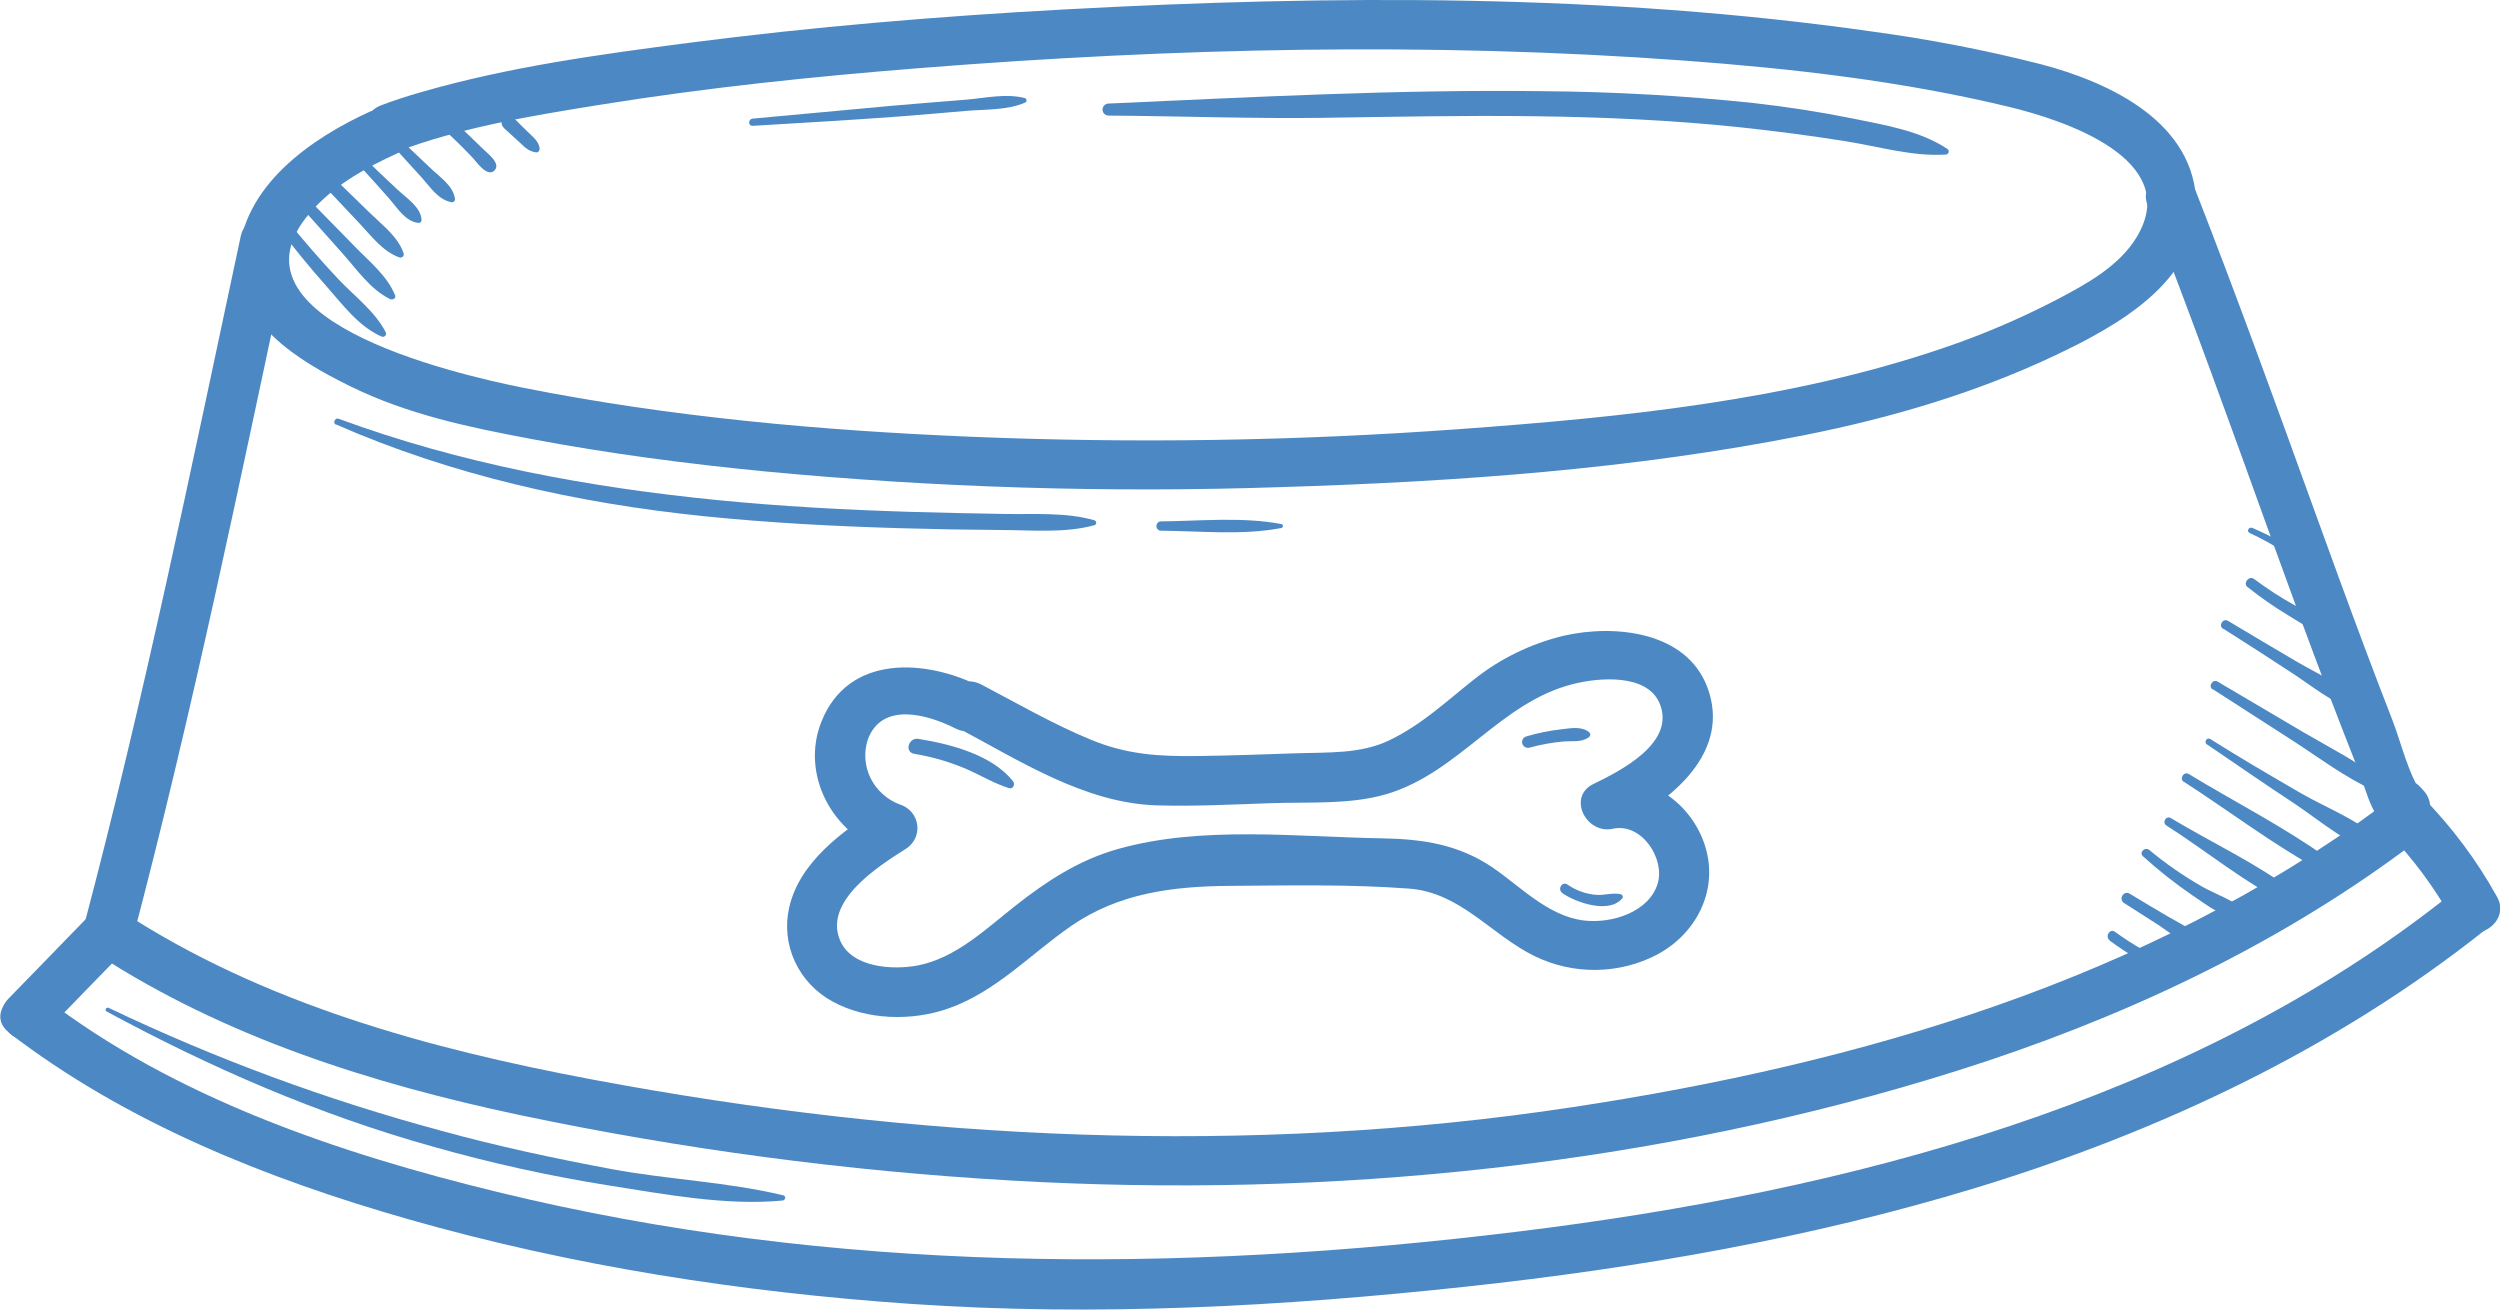 <?xml version="1.0" encoding="UTF-8"?> <svg xmlns="http://www.w3.org/2000/svg" width="105" height="55" viewBox="0 0 105 55" fill="none"> <g clip-path="url(#clip0_44_817)"> <path d="M15.606 4.656C13.054 5.807 10.175 7.823 10.021 10.823C9.887 13.553 12.498 15.136 14.716 16.226C17.117 17.405 19.684 17.945 22.31 18.436C25.531 19.045 28.785 19.471 32.05 19.792C39.282 20.483 46.553 20.705 53.815 20.458C61.149 20.233 68.596 19.709 75.797 18.274C79.413 17.553 82.968 16.51 86.294 14.937C88.888 13.709 92.276 11.852 92.247 8.622C92.214 5.158 88.658 3.465 85.686 2.689C83.377 2.104 81.035 1.65 78.671 1.33C67.456 -0.274 55.956 -0.215 44.676 0.398C39.416 0.684 34.16 1.122 28.938 1.798C25.163 2.288 21.332 2.813 17.672 3.875C17.11 4.035 16.553 4.214 16.001 4.425C14.748 4.908 15.295 6.899 16.565 6.41C19.293 5.361 22.28 4.871 25.163 4.407C29.64 3.684 34.162 3.213 38.685 2.856C49.324 2.012 60.086 1.762 70.737 2.545C75.32 2.882 79.929 3.412 84.386 4.49C86.699 5.048 91.666 6.686 89.761 9.925C89.028 11.17 87.624 11.935 86.367 12.593C84.836 13.389 83.244 14.068 81.604 14.622C75.128 16.827 68.137 17.525 61.329 18.02C54.46 18.522 47.566 18.628 40.684 18.339C34.417 18.077 28.15 17.511 22.001 16.291C18.965 15.682 8.84 13.317 13.227 8.708C14.18 7.705 15.422 7.013 16.684 6.442C17.946 5.872 16.845 4.11 15.615 4.664L15.606 4.656Z" fill="#4C89C4"></path> <path d="M10.11 9.923C8.044 19.589 6.066 29.279 3.537 38.843C3.198 40.128 5.241 40.67 5.582 39.391C8.109 29.825 10.087 20.135 12.155 10.469C12.431 9.176 10.388 8.624 10.11 9.923Z" fill="#4C89C4"></path> <path d="M90.215 8.62C92.038 13.289 93.739 18.012 95.437 22.727C96.204 24.848 96.978 26.965 97.781 29.074C98.207 30.192 98.641 31.307 99.082 32.421C99.418 33.263 99.667 34.684 100.699 34.958C100.924 35.014 101.162 34.999 101.378 34.913C101.593 34.828 101.775 34.678 101.896 34.485L101.931 34.426C102.045 34.229 102.09 34.001 102.06 33.776C102.031 33.551 101.928 33.342 101.766 33.178C101.731 33.142 101.697 33.103 101.662 33.065C100.757 32.07 99.264 33.529 100.164 34.522L100.266 34.636C100.212 34.23 100.156 33.803 100.101 33.387L100.066 33.446L101.263 32.973L101.156 32.945L101.783 33.418C101.156 32.569 100.868 31.244 100.488 30.264C100.108 29.283 99.721 28.276 99.347 27.278C98.595 25.274 97.864 23.261 97.135 21.249C95.543 16.843 93.945 12.44 92.241 8.074C91.763 6.856 89.713 7.378 90.198 8.62H90.215Z" fill="#4C89C4"></path> <path d="M4.055 40.057C9.394 43.542 15.577 45.507 21.811 46.828C28.629 48.265 35.553 49.187 42.518 49.585C55.85 50.35 69.547 48.976 82.277 44.947C88.99 42.822 95.437 39.828 101.058 35.654C102.128 34.861 101.075 33.071 99.989 33.876C90.171 41.155 78.113 44.671 66.06 46.499C52.397 48.572 38.426 47.888 24.879 45.34C17.948 44.037 11.038 42.144 5.118 38.279C3.984 37.538 2.92 39.322 4.048 40.057H4.055Z" fill="#4C89C4"></path> <path d="M3.81 38.389C2.663 39.576 1.512 40.753 0.359 41.939C-0.574 42.905 0.921 44.364 1.857 43.396C3.004 42.209 4.155 41.031 5.308 39.844C6.242 38.88 4.746 37.42 3.81 38.389Z" fill="#4C89C4"></path> <path d="M100.241 34.914C101.341 36.045 102.28 37.313 103.034 38.685C103.703 39.842 105.541 38.805 104.864 37.646C104.016 36.121 102.962 34.713 101.731 33.458C100.774 32.511 99.276 33.966 100.233 34.914H100.241Z" fill="#4C89C4"></path> <path d="M0.365 43.365C5.277 47.143 11.194 49.508 17.165 51.212C24.014 53.169 31.137 54.275 38.263 54.764C46.044 55.298 53.846 54.874 61.588 54.038C68.82 53.254 76.029 52.008 82.981 49.891C90.71 47.531 98.081 44.062 104.375 39.056C105.432 38.216 103.924 36.767 102.878 37.599C91.904 46.327 77.602 50.029 63.781 51.724C49.457 53.484 34.954 53.496 20.887 50.062C14.221 48.438 7.326 46.104 1.878 41.908C0.819 41.096 -0.689 42.541 0.378 43.365H0.365Z" fill="#4C89C4"></path> <path d="M41.196 28.845C38.867 27.663 35.629 27.477 34.501 30.306C33.615 32.525 34.956 35.038 37.216 35.786L36.964 33.905C35.382 34.901 33.569 36.219 33.145 38.121C32.972 38.881 33.056 39.676 33.385 40.386C33.713 41.096 34.269 41.685 34.969 42.065C36.412 42.854 38.311 42.893 39.84 42.353C41.841 41.648 43.295 40.059 44.993 38.888C46.99 37.51 49.251 37.224 51.645 37.207C54.135 37.189 56.696 37.136 59.177 37.321C61.352 37.483 62.626 39.27 64.466 40.163C65.262 40.55 66.141 40.747 67.031 40.737C67.92 40.727 68.794 40.51 69.58 40.104C71.276 39.207 72.189 37.355 71.615 35.535C71.028 33.676 69.175 32.395 67.178 32.831C67.456 33.459 67.729 34.086 67.995 34.713C70.215 33.639 72.737 31.573 71.703 28.849C70.819 26.527 67.836 26.21 65.684 26.699C64.287 27.034 62.985 27.671 61.876 28.563C60.721 29.478 59.727 30.424 58.375 31.081C57.153 31.678 55.776 31.591 54.442 31.638C53.065 31.688 51.691 31.733 50.314 31.753C48.68 31.776 47.333 31.695 45.812 31.067C44.227 30.412 42.737 29.547 41.217 28.751C40.016 28.122 38.946 29.898 40.147 30.529C42.752 31.902 45.539 33.739 48.597 33.826C50.199 33.872 51.82 33.787 53.422 33.732C54.981 33.68 56.71 33.801 58.227 33.355C61.281 32.452 63 29.498 66.073 28.729C67.144 28.457 69.173 28.279 69.703 29.541C70.391 31.191 68.097 32.358 66.925 32.927C65.812 33.467 66.614 35.054 67.742 34.808C68.951 34.544 69.939 36.069 69.622 37.11C69.26 38.313 67.683 38.799 66.53 38.661C65.02 38.48 63.871 37.24 62.68 36.428C61.254 35.468 59.773 35.242 58.064 35.21C54.452 35.151 50.452 34.666 46.936 35.663C45.303 36.126 43.951 37.014 42.643 38.044C41.421 39.006 40.149 40.234 38.555 40.548C37.488 40.751 35.771 40.644 35.284 39.499C34.584 37.857 36.87 36.393 38.029 35.663C38.203 35.557 38.343 35.404 38.431 35.224C38.519 35.043 38.551 34.841 38.524 34.643C38.498 34.445 38.413 34.258 38.281 34.105C38.148 33.953 37.973 33.84 37.776 33.781C37.244 33.576 36.811 33.183 36.564 32.681C36.317 32.179 36.274 31.605 36.444 31.073C37.031 29.45 38.965 30.006 40.122 30.592C41.33 31.201 42.403 29.429 41.192 28.816L41.196 28.845Z" fill="#4C89C4"></path> <path d="M38.409 31.662C39.172 31.789 39.916 32.008 40.623 32.314C41.21 32.573 41.754 32.906 42.372 33.101C42.56 33.16 42.645 32.933 42.545 32.809C41.666 31.703 39.942 31.256 38.576 31.033C38.158 30.964 37.972 31.585 38.399 31.662H38.409Z" fill="#4C89C4"></path> <path d="M64.233 31.404C64.7 31.274 65.179 31.187 65.663 31.142C66.021 31.114 66.424 31.189 66.722 30.97C66.741 30.959 66.756 30.944 66.768 30.927C66.78 30.909 66.787 30.889 66.79 30.869C66.792 30.848 66.79 30.827 66.783 30.807C66.776 30.787 66.765 30.77 66.75 30.755C66.424 30.491 65.972 30.586 65.574 30.631C65.074 30.687 64.58 30.788 64.099 30.931C64.037 30.951 63.986 30.993 63.956 31.049C63.926 31.104 63.918 31.169 63.935 31.229C63.953 31.29 63.993 31.342 64.048 31.374C64.103 31.407 64.169 31.417 64.233 31.404Z" fill="#4C89C4"></path> <path d="M65.622 37.516C66.202 37.91 67.566 38.389 68.128 37.741C68.142 37.727 68.151 37.711 68.156 37.693C68.161 37.674 68.16 37.655 68.155 37.637C68.15 37.619 68.141 37.602 68.127 37.589C68.114 37.575 68.097 37.566 68.078 37.56C67.74 37.481 67.406 37.605 67.061 37.585C66.619 37.554 66.196 37.404 65.837 37.152C65.607 36.998 65.392 37.355 65.628 37.516H65.622Z" fill="#4C89C4"></path> <path d="M11.685 9.542C12.312 10.384 12.989 11.206 13.691 12C14.393 12.793 15.051 13.703 16.016 14.131C16.041 14.145 16.071 14.149 16.1 14.145C16.129 14.141 16.155 14.128 16.176 14.108C16.197 14.088 16.21 14.062 16.214 14.034C16.219 14.006 16.213 13.977 16.2 13.953C15.751 13.076 14.884 12.438 14.207 11.72C13.457 10.928 12.745 10.096 12.059 9.256C11.894 9.053 11.525 9.323 11.685 9.536V9.542Z" fill="#4C89C4"></path> <path d="M12.358 8.371L14.397 10.656C14.994 11.324 15.558 12.16 16.388 12.564C16.486 12.611 16.642 12.53 16.596 12.408C16.273 11.596 15.533 11.003 14.925 10.378L12.665 8.07C12.471 7.867 12.178 8.166 12.36 8.367L12.358 8.371Z" fill="#4C89C4"></path> <path d="M13.292 7.467L15.109 9.394C15.606 9.919 16.074 10.565 16.78 10.814C16.805 10.821 16.83 10.821 16.854 10.814C16.878 10.808 16.9 10.795 16.918 10.778C16.936 10.761 16.948 10.739 16.954 10.716C16.961 10.692 16.96 10.667 16.954 10.644C16.722 9.948 16.068 9.463 15.55 8.957L13.649 7.11C13.417 6.885 13.072 7.226 13.292 7.459V7.467Z" fill="#4C89C4"></path> <path d="M14.886 6.723C15.37 7.252 15.855 7.78 16.327 8.318C16.668 8.704 17.018 9.308 17.58 9.363C17.597 9.363 17.613 9.36 17.629 9.354C17.644 9.348 17.658 9.338 17.67 9.327C17.681 9.315 17.691 9.302 17.697 9.287C17.703 9.272 17.706 9.256 17.706 9.239C17.683 8.704 17.06 8.306 16.693 7.963C16.166 7.476 15.648 6.976 15.139 6.477C14.973 6.319 14.733 6.556 14.886 6.723Z" fill="#4C89C4"></path> <path d="M16.419 6.039C16.851 6.515 17.282 6.988 17.714 7.459C18.067 7.849 18.397 8.385 18.953 8.49C18.974 8.496 18.997 8.495 19.018 8.49C19.039 8.484 19.058 8.473 19.074 8.458C19.09 8.443 19.101 8.424 19.107 8.403C19.113 8.383 19.113 8.361 19.107 8.34C19.026 7.796 18.481 7.443 18.103 7.082L16.703 5.754C16.517 5.576 16.248 5.844 16.419 6.03V6.039Z" fill="#4C89C4"></path> <path d="M18.671 5.462C19.08 5.84 19.476 6.229 19.857 6.631C20.008 6.792 20.455 7.455 20.76 7.167C21.065 6.879 20.478 6.446 20.315 6.282C19.897 5.876 19.479 5.47 19.061 5.095C18.807 4.871 18.435 5.231 18.681 5.462H18.671Z" fill="#4C89C4"></path> <path d="M21.152 5.367L21.838 5.994C22.047 6.197 22.22 6.363 22.519 6.4C22.625 6.412 22.675 6.298 22.663 6.217C22.619 5.935 22.402 5.766 22.205 5.576C22.009 5.385 21.788 5.17 21.579 4.957C21.307 4.693 20.877 5.111 21.161 5.363L21.152 5.367Z" fill="#4C89C4"></path> <path d="M46.543 4.855C49.545 4.875 52.547 4.989 55.551 4.949C58.511 4.906 61.469 4.843 64.431 4.882C67.312 4.918 70.196 5.042 73.062 5.344C74.569 5.505 76.077 5.7 77.572 5.941C78.934 6.162 80.326 6.576 81.717 6.493C81.746 6.492 81.774 6.482 81.796 6.464C81.819 6.447 81.835 6.423 81.843 6.395C81.85 6.368 81.849 6.339 81.838 6.313C81.827 6.287 81.808 6.265 81.784 6.25C80.631 5.49 79.183 5.257 77.844 4.983C76.455 4.701 75.057 4.486 73.647 4.327C70.716 4.018 67.772 3.852 64.824 3.83C58.716 3.751 52.639 4.078 46.543 4.35C46.478 4.355 46.418 4.385 46.374 4.431C46.33 4.478 46.306 4.539 46.306 4.602C46.306 4.666 46.33 4.727 46.374 4.774C46.418 4.82 46.478 4.85 46.543 4.855Z" fill="#4C89C4"></path> <path d="M31.62 5.285C33.655 5.162 35.691 5.046 37.724 4.896C38.674 4.825 39.623 4.737 40.571 4.658C41.407 4.587 42.299 4.638 43.065 4.305C43.083 4.295 43.096 4.279 43.105 4.262C43.114 4.244 43.117 4.224 43.115 4.204C43.112 4.184 43.103 4.166 43.09 4.151C43.077 4.135 43.06 4.124 43.04 4.118C42.246 3.915 41.382 4.118 40.571 4.187C39.556 4.271 38.537 4.346 37.521 4.437C35.554 4.616 33.588 4.804 31.62 4.981C31.411 4.999 31.411 5.298 31.62 5.285Z" fill="#4C89C4"></path> <path d="M14.102 17.823C18.976 19.962 24.244 21.134 29.56 21.68C32.309 21.96 35.073 22.106 37.835 22.185C39.219 22.226 40.604 22.251 41.99 22.26C43.293 22.26 44.705 22.406 45.971 22.057C45.992 22.049 46.01 22.035 46.022 22.017C46.035 21.999 46.041 21.977 46.041 21.956C46.041 21.934 46.035 21.913 46.022 21.895C46.01 21.877 45.992 21.862 45.971 21.854C44.764 21.503 43.425 21.611 42.178 21.586C40.855 21.562 39.535 21.538 38.209 21.497C35.508 21.414 32.807 21.268 30.116 21.002C24.685 20.462 19.333 19.473 14.219 17.586C14.071 17.531 13.962 17.772 14.109 17.837L14.102 17.823Z" fill="#4C89C4"></path> <path d="M48.718 22.289C50.389 22.301 52.175 22.492 53.821 22.177C53.839 22.171 53.855 22.16 53.867 22.145C53.878 22.13 53.884 22.112 53.884 22.094C53.884 22.075 53.878 22.057 53.867 22.042C53.855 22.027 53.839 22.016 53.821 22.011C52.173 21.698 50.387 21.885 48.718 21.899C48.675 21.911 48.636 21.937 48.609 21.972C48.582 22.007 48.568 22.05 48.568 22.094C48.568 22.138 48.582 22.18 48.609 22.216C48.636 22.251 48.675 22.276 48.718 22.289Z" fill="#4C89C4"></path> <path d="M88.612 39.509C88.98 39.781 89.363 40.033 89.759 40.264C90.039 40.428 90.386 40.7 90.728 40.609C90.753 40.602 90.774 40.587 90.787 40.565C90.8 40.543 90.804 40.518 90.797 40.493C90.666 40.173 90.273 40.059 89.983 39.884C89.586 39.656 89.201 39.406 88.832 39.138C88.608 38.975 88.395 39.34 88.612 39.499V39.509Z" fill="#4C89C4"></path> <path d="M89.214 37.93C89.705 38.244 90.2 38.555 90.689 38.872C91.106 39.15 91.554 39.552 92.067 39.651C92.222 39.681 92.414 39.511 92.299 39.359C91.99 38.953 91.483 38.75 91.046 38.49C90.511 38.178 89.981 37.855 89.45 37.536C89.191 37.382 88.961 37.77 89.214 37.93Z" fill="#4C89C4"></path> <path d="M90.006 35.965C90.656 36.556 91.348 37.102 92.076 37.601C92.703 38.023 93.467 38.616 94.242 38.658C94.279 38.654 94.314 38.641 94.344 38.619C94.373 38.597 94.396 38.568 94.41 38.535C94.425 38.502 94.43 38.465 94.425 38.43C94.42 38.394 94.405 38.36 94.382 38.332C93.899 37.83 93.079 37.577 92.469 37.227C91.694 36.781 90.96 36.271 90.275 35.703C90.091 35.551 89.824 35.801 90.006 35.965Z" fill="#4C89C4"></path> <path d="M90.994 34.674C92.665 35.74 94.271 37.075 96.049 37.942C96.325 38.076 96.676 37.711 96.402 37.498C94.825 36.28 92.897 35.399 91.18 34.362C90.971 34.238 90.793 34.548 90.992 34.674H90.994Z" fill="#4C89C4"></path> <path d="M91.733 32.841C93.638 34.071 95.481 35.48 97.476 36.568C97.545 36.607 97.627 36.618 97.704 36.599C97.782 36.579 97.848 36.53 97.888 36.463C97.929 36.396 97.94 36.316 97.92 36.241C97.9 36.166 97.85 36.102 97.781 36.062C95.947 34.741 93.868 33.69 91.932 32.511C91.723 32.379 91.514 32.713 91.723 32.841H91.733Z" fill="#4C89C4"></path> <path d="M92.703 31.272C93.929 32.105 95.147 32.951 96.387 33.765C97.432 34.457 98.685 35.567 99.939 35.817C99.979 35.821 100.019 35.814 100.055 35.796C100.092 35.779 100.122 35.751 100.142 35.717C100.162 35.683 100.172 35.644 100.17 35.605C100.168 35.566 100.154 35.528 100.131 35.496C99.318 34.538 97.739 33.954 96.646 33.32C95.364 32.575 94.085 31.831 92.834 31.041C92.684 30.945 92.55 31.175 92.694 31.272H92.703Z" fill="#4C89C4"></path> <path d="M92.949 28.954C94.067 29.669 95.18 30.389 96.291 31.106C97.403 31.822 98.493 32.657 99.684 33.188C99.936 33.302 100.26 32.985 100.007 32.782C99.032 31.985 97.829 31.394 96.74 30.753C95.541 30.044 94.34 29.332 93.143 28.63C92.934 28.5 92.725 28.832 92.934 28.96L92.949 28.954Z" fill="#4C89C4"></path> <path d="M93.383 26.409C94.34 27.014 95.291 27.627 96.237 28.248C97.073 28.788 97.908 29.496 98.861 29.797C99.07 29.862 99.193 29.594 99.059 29.464C98.378 28.755 97.35 28.307 96.5 27.81C95.525 27.238 94.55 26.661 93.576 26.076C93.367 25.946 93.158 26.279 93.367 26.409H93.383Z" fill="#4C89C4"></path> <path d="M94.392 24.653C94.936 25.087 95.508 25.485 96.105 25.845C96.628 26.157 97.229 26.594 97.854 26.63C97.892 26.627 97.929 26.614 97.96 26.592C97.992 26.57 98.016 26.54 98.031 26.505C98.046 26.471 98.05 26.433 98.044 26.395C98.038 26.358 98.021 26.324 97.996 26.295C97.578 25.889 96.885 25.703 96.364 25.414C95.772 25.085 95.204 24.717 94.664 24.312C94.455 24.164 94.196 24.497 94.392 24.653Z" fill="#4C89C4"></path> <path d="M94.478 22.384C94.902 22.577 95.313 22.797 95.706 23.044C96.057 23.267 96.381 23.598 96.774 23.738C96.801 23.745 96.83 23.745 96.857 23.736C96.883 23.727 96.907 23.71 96.924 23.689C96.941 23.667 96.95 23.64 96.952 23.613C96.953 23.585 96.945 23.558 96.93 23.535C96.692 23.21 96.275 23.021 95.924 22.826C95.495 22.587 95.053 22.368 94.601 22.173C94.459 22.112 94.334 22.311 94.478 22.376V22.384Z" fill="#4C89C4"></path> <path d="M95.577 21.347L96.17 21.68C96.33 21.787 96.516 21.852 96.709 21.869C96.723 21.869 96.737 21.865 96.749 21.858C96.761 21.851 96.771 21.842 96.778 21.83C96.785 21.818 96.789 21.805 96.789 21.791C96.789 21.778 96.785 21.765 96.778 21.753C96.669 21.597 96.52 21.471 96.346 21.389L95.757 21.046C95.716 21.028 95.67 21.026 95.627 21.039C95.585 21.052 95.549 21.08 95.527 21.117C95.504 21.155 95.497 21.199 95.506 21.242C95.516 21.284 95.541 21.322 95.577 21.347Z" fill="#4C89C4"></path> <path d="M4.479 42.483C8.828 44.837 13.375 46.814 18.167 48.154C20.574 48.838 23.021 49.381 25.495 49.777C27.868 50.149 30.459 50.648 32.865 50.423C32.986 50.413 33.03 50.236 32.894 50.204C30.551 49.637 28.067 49.546 25.688 49.102C23.308 48.657 20.9 48.145 18.548 47.496C13.732 46.202 9.052 44.474 4.569 42.332C4.466 42.282 4.376 42.428 4.479 42.483Z" fill="#4C89C4"></path> </g> <defs> <clipPath id="clip0_44_817"> <rect width="105" height="55" fill="white"></rect> </clipPath> </defs> </svg> 